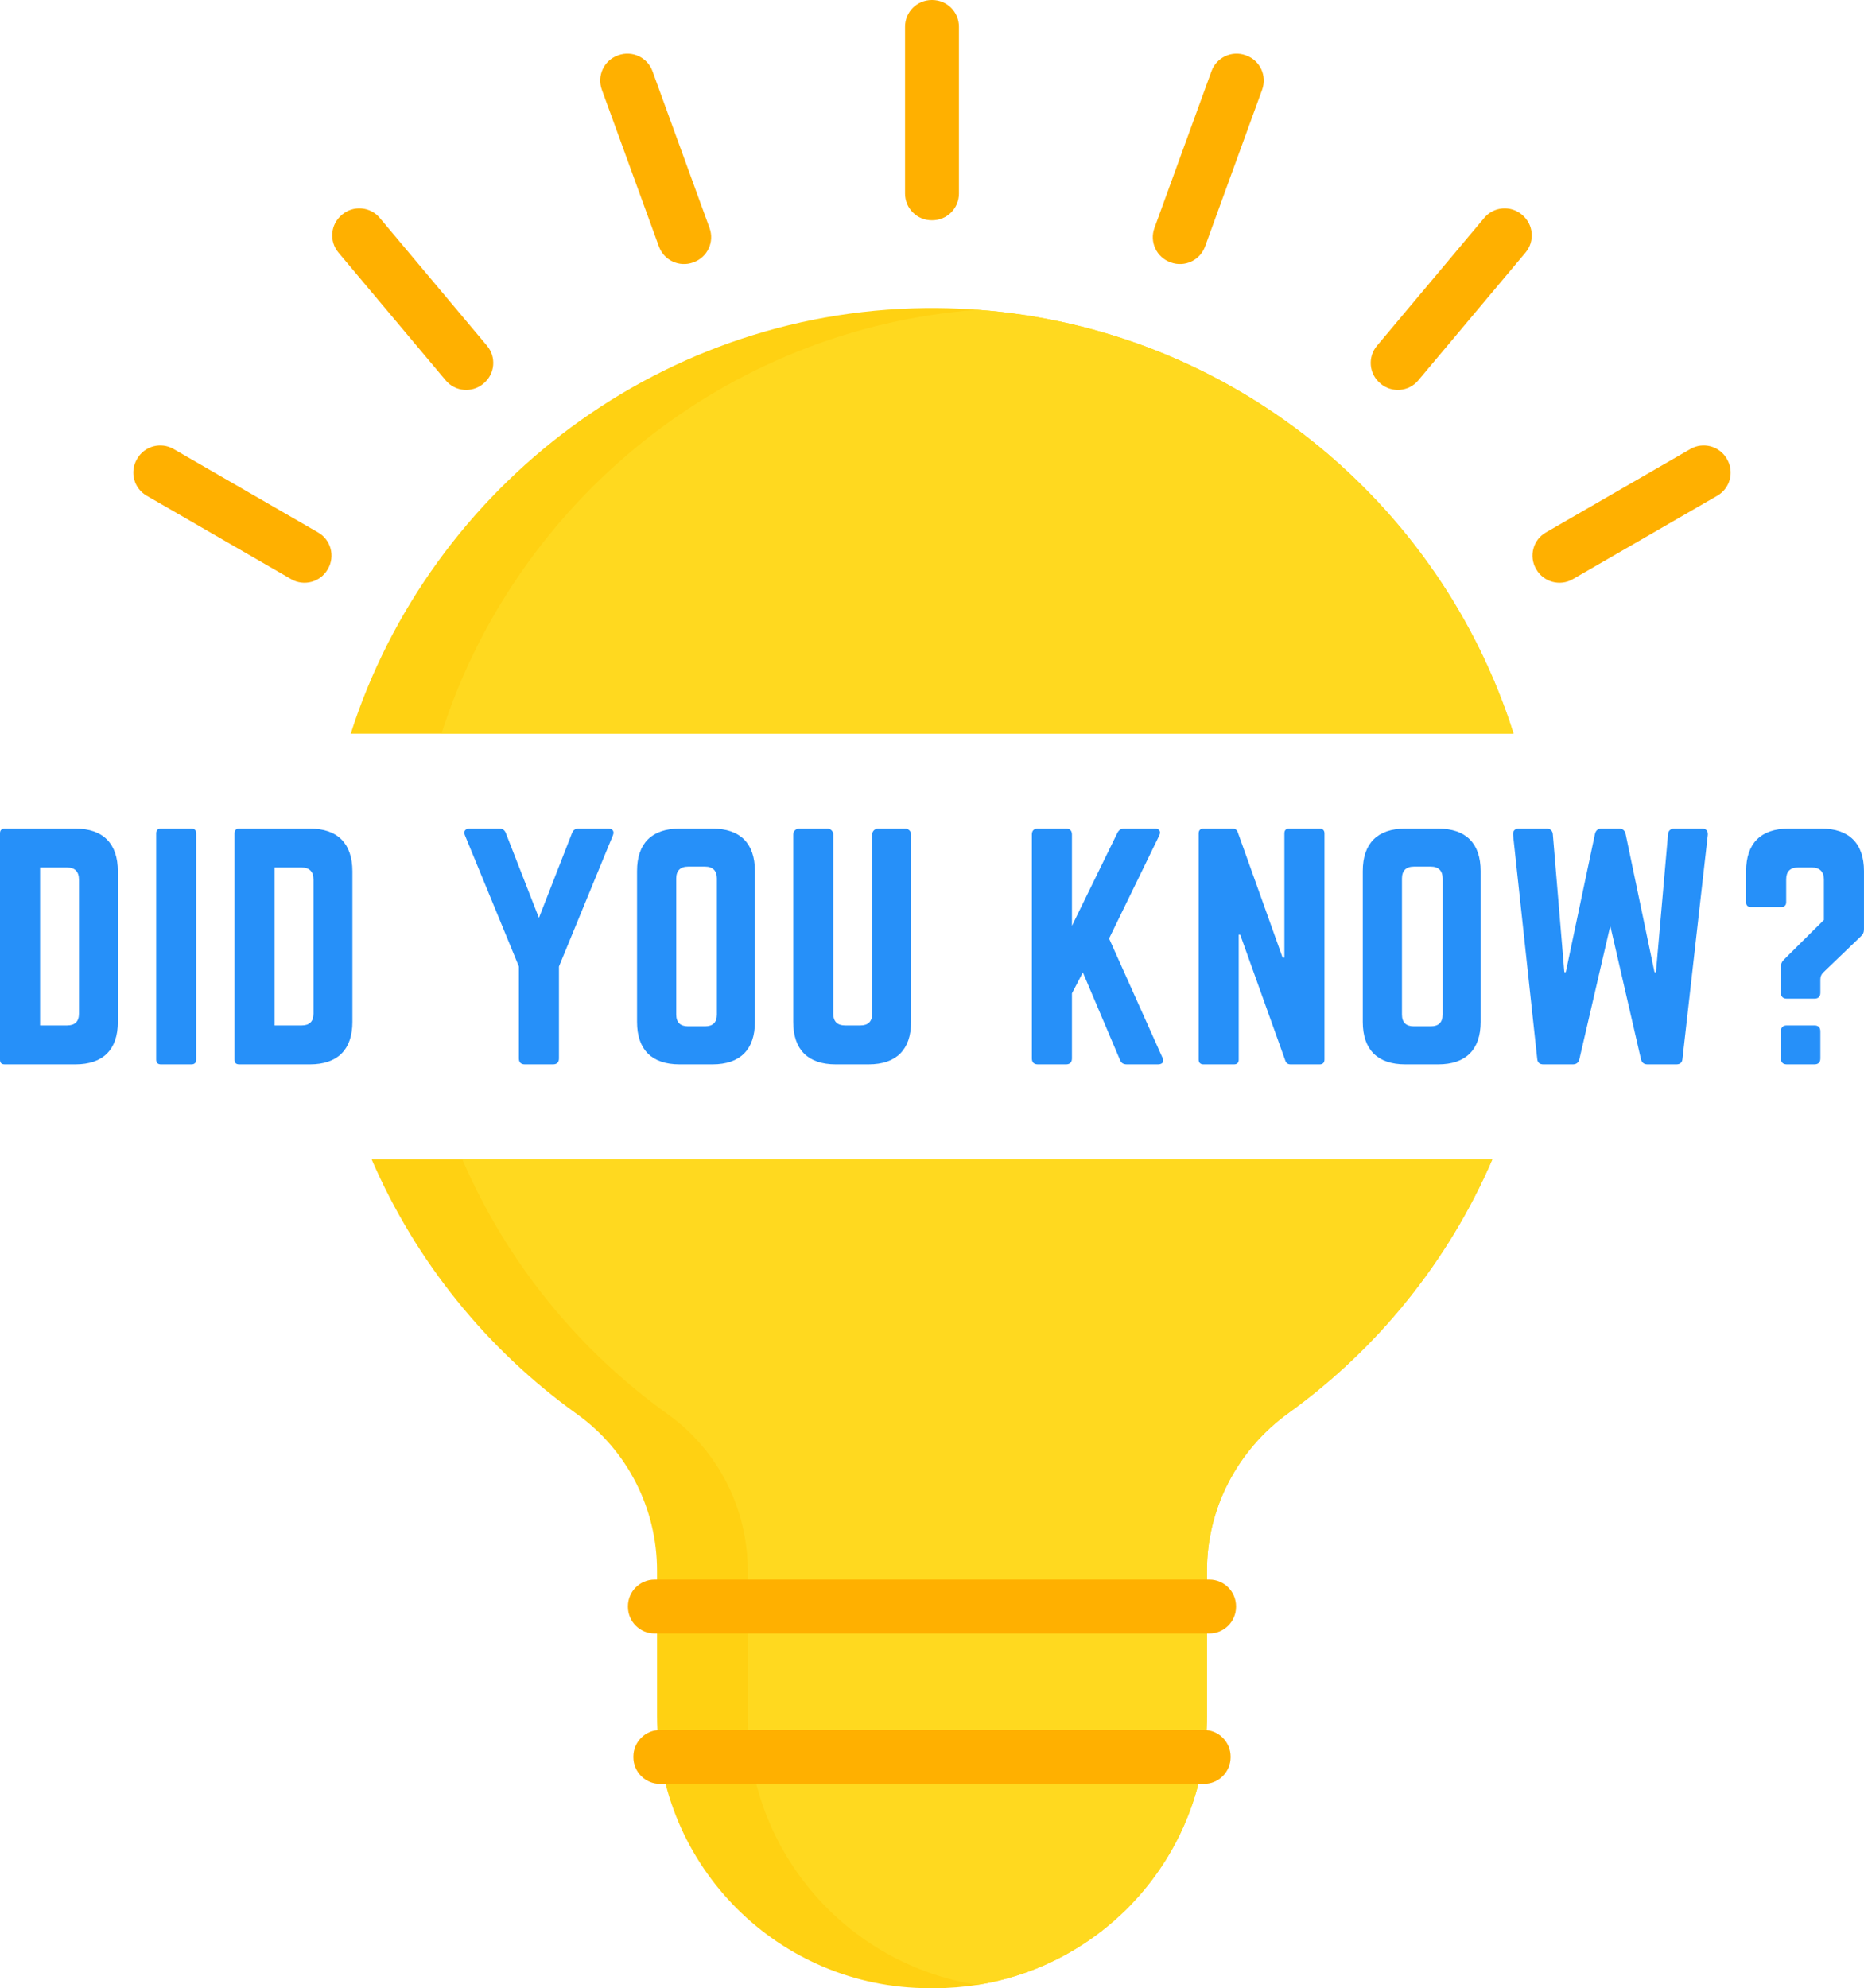 <?xml version="1.0" encoding="UTF-8"?><svg xmlns="http://www.w3.org/2000/svg" xmlns:xlink="http://www.w3.org/1999/xlink" height="1082.9" preserveAspectRatio="xMidYMid meet" version="1.0" viewBox="0.0 0.0 1015.4 1082.9" width="1015.4" zoomAndPan="magnify"><defs><clipPath id="a"><path d="M 202 631 L 813 631 L 813 1082.922 L 202 1082.922 Z M 202 631"/></clipPath><clipPath id="b"><path d="M 951 451 L 1015.391 451 L 1015.391 580 L 951 580 Z M 951 451"/></clipPath></defs><g><g clip-path="url(#a)" id="change1_1"><path d="M 812.957 631.438 C 789.016 686.977 750.348 734.688 701.867 769.656 C 674.188 789.645 657.477 821.387 657.477 855.508 L 657.477 934.656 C 657.477 1008.66 603.234 1069.988 532.387 1081.109 C 524.824 1082.309 517.066 1082.922 509.188 1082.922 L 506.207 1082.922 C 424.324 1082.922 357.914 1016.539 357.914 934.656 L 357.914 855.508 C 357.914 821.734 341.777 789.926 314.355 770.266 C 265.496 735.246 226.516 687.305 202.438 631.438 L 812.957 631.438" fill="#ffd112"/></g><g id="change1_2"><path d="M 824.496 399.605 L 191.066 399.605 C 234.258 264.586 361.965 166.414 510.875 167.805 C 518.188 167.867 525.395 168.188 532.574 168.727 C 670.074 178.895 784.316 272.777 824.496 399.605" fill="#ffd112"/></g><g id="change2_1"><path d="M 251.824 631.438 L 812.957 631.438 C 789.016 686.977 750.348 734.688 701.867 769.656 C 674.188 789.645 657.477 821.387 657.477 855.508 L 657.477 934.656 C 657.477 1008.66 603.234 1069.988 532.387 1081.109 C 461.527 1069.988 407.324 1008.66 407.324 934.656 L 407.324 855.508 C 407.324 821.734 391.188 789.926 363.727 770.266 C 314.867 735.246 275.906 687.305 251.824 631.438" fill="#ffd91f"/></g><g id="change2_2"><path d="M 824.496 399.605 L 240.477 399.605 C 280.977 273.047 395.734 178.867 532.574 168.727 C 670.074 178.895 784.316 272.777 824.496 399.605" fill="#ffd91f"/></g><g id="change3_1"><path d="M 507.551 119.988 L 507.844 119.988 C 515.871 119.988 522.379 113.48 522.379 105.449 L 522.379 14.539 C 522.379 6.512 515.871 0 507.844 0 L 507.551 0 C 499.52 0 493.016 6.512 493.016 14.539 L 493.016 105.449 C 493.016 113.48 499.52 119.988 507.551 119.988" fill="#ffb000"/></g><g id="change3_2"><path d="M 377.57 142.957 L 377.848 142.855 C 385.391 140.109 389.277 131.77 386.531 124.227 L 355.438 38.789 C 352.691 31.25 344.352 27.359 336.809 30.109 L 336.531 30.211 C 328.988 32.949 325.098 41.289 327.844 48.84 L 358.941 134.27 C 361.688 141.812 370.027 145.703 377.57 142.957" fill="#ffb000"/></g><g id="change3_3"><path d="M 263.285 208.996 L 263.512 208.809 C 269.66 203.648 270.465 194.48 265.305 188.332 L 206.863 118.688 C 201.703 112.535 192.535 111.734 186.387 116.895 L 186.16 117.082 C 180.012 122.242 179.211 131.41 184.367 137.562 L 242.809 207.207 C 247.969 213.355 257.137 214.156 263.285 208.996" fill="#ffb000"/></g><g id="change3_4"><path d="M 178.48 310.145 L 178.629 309.891 C 182.641 302.938 180.262 294.047 173.309 290.031 L 94.574 244.574 C 87.621 240.562 78.73 242.941 74.719 249.895 L 74.57 250.148 C 70.555 257.102 72.938 265.992 79.891 270.004 L 158.625 315.465 C 165.578 319.477 174.469 317.094 178.48 310.145" fill="#ffb000"/></g><g id="change3_5"><path d="M 836.762 309.891 L 836.91 310.145 C 840.926 317.094 849.812 319.477 856.766 315.465 L 935.5 270.004 C 942.453 265.992 944.836 257.102 940.82 250.148 L 940.676 249.895 C 936.66 242.941 927.77 240.562 920.82 244.574 L 842.082 290.031 C 835.133 294.047 832.75 302.938 836.762 309.891" fill="#ffb000"/></g><g id="change3_6"><path d="M 751.879 208.809 L 752.105 208.996 C 758.254 214.156 767.422 213.355 772.582 207.207 L 831.023 137.562 C 836.184 131.41 835.383 122.242 829.23 117.082 L 829.008 116.895 C 822.855 111.734 813.688 112.535 808.527 118.688 L 750.09 188.332 C 744.93 194.48 745.73 203.648 751.879 208.809" fill="#ffb000"/></g><g id="change3_7"><path d="M 637.547 142.855 L 637.82 142.957 C 645.363 145.703 653.707 141.812 656.449 134.27 L 687.547 48.84 C 690.293 41.289 686.402 32.949 678.859 30.211 L 678.582 30.109 C 671.039 27.359 662.699 31.25 659.953 38.789 L 628.859 124.227 C 626.113 131.77 630.004 140.109 637.547 142.855" fill="#ffb000"/></g><g id="change3_8"><path d="M 342.062 874.887 L 342.062 875.18 C 342.062 883.211 348.566 889.719 356.598 889.719 L 658.797 889.719 C 666.824 889.719 673.328 883.211 673.328 875.18 L 673.328 874.887 C 673.328 866.859 666.824 860.352 658.797 860.352 L 356.598 860.352 C 348.566 860.352 342.062 866.859 342.062 874.887" fill="#ffb000"/></g><g id="change3_9"><path d="M 345.016 956.82 L 345.016 957.113 C 345.016 965.145 351.523 971.648 359.551 971.648 L 655.844 971.648 C 663.871 971.648 670.379 965.145 670.379 957.113 L 670.379 956.82 C 670.379 948.793 663.871 942.285 655.844 942.285 L 359.551 942.285 C 351.523 942.285 345.016 948.793 345.016 956.82" fill="#ffb000"/></g><g id="change4_2"><path d="M 36.598 558.539 C 40.77 558.539 43.016 556.453 43.016 552.117 L 43.016 479.086 C 43.016 474.754 40.77 472.508 36.598 472.508 L 21.828 472.508 L 21.828 558.539 Z M 0 453.887 C 0 452.281 0.801 451.32 2.57 451.32 L 41.09 451.32 C 56.18 451.32 64.203 459.504 64.203 474.594 L 64.203 556.613 C 64.203 571.699 56.18 579.727 41.09 579.727 L 2.57 579.727 C 0.801 579.727 0 578.922 0 577.156 L 0 453.887" fill="#2690f9"/></g><g id="change4_3"><path d="M 104.332 451.32 C 105.938 451.32 106.898 452.281 106.898 453.887 L 106.898 577.156 C 106.898 578.762 105.938 579.727 104.332 579.727 L 87.641 579.727 C 85.875 579.727 85.07 578.762 85.07 577.156 L 85.07 453.887 C 85.07 452.281 85.875 451.32 87.641 451.32 L 104.332 451.32" fill="#2690f9"/></g><g id="change4_4"><path d="M 164.363 558.539 C 168.535 558.539 170.781 556.453 170.781 552.117 L 170.781 479.086 C 170.781 474.754 168.535 472.508 164.363 472.508 L 149.594 472.508 L 149.594 558.539 Z M 127.766 453.887 C 127.766 452.281 128.566 451.32 130.336 451.32 L 168.855 451.32 C 183.945 451.32 191.969 459.504 191.969 474.594 L 191.969 556.613 C 191.969 571.699 183.945 579.727 168.855 579.727 L 130.336 579.727 C 128.566 579.727 127.766 578.922 127.766 577.156 L 127.766 453.887" fill="#2690f9"/></g><g id="change4_5"><path d="M 331.293 451.32 C 333.699 451.32 334.824 452.762 333.863 455.012 L 304.488 526.438 L 304.488 576.516 C 304.488 578.602 303.363 579.727 301.277 579.727 L 285.867 579.727 C 283.781 579.727 282.66 578.602 282.66 576.516 L 282.66 526.438 L 253.285 455.012 C 252.324 452.762 253.445 451.32 255.855 451.32 L 271.906 451.32 C 273.832 451.32 274.953 452.121 275.598 453.887 L 293.574 499.953 L 311.551 453.887 C 312.191 452.121 313.316 451.32 315.242 451.32 L 331.293 451.32" fill="#2690f9"/></g><g id="change4_6"><path d="M 384.102 559.02 C 388.277 559.02 390.523 556.934 390.523 552.602 L 390.523 478.445 C 390.523 474.273 388.277 472.023 384.102 472.023 L 374.793 472.023 C 370.617 472.023 368.371 474.273 368.371 478.445 L 368.371 552.602 C 368.371 556.934 370.617 559.02 374.793 559.02 Z M 347.023 474.43 C 347.023 459.344 355.051 451.32 370.137 451.32 L 388.113 451.32 C 403.203 451.32 411.23 459.344 411.23 474.43 L 411.23 556.613 C 411.23 571.699 403.203 579.727 388.113 579.727 L 370.137 579.727 C 355.051 579.727 347.023 571.699 347.023 556.613 L 347.023 474.43" fill="#2690f9"/></g><g id="change4_7"><path d="M 493.09 451.32 C 494.855 451.32 496.301 452.762 496.301 454.527 L 496.301 556.613 C 496.301 571.699 488.273 579.727 473.188 579.727 L 455.211 579.727 C 440.121 579.727 432.098 571.699 432.098 556.613 L 432.098 454.527 C 432.098 452.762 433.539 451.32 435.305 451.32 L 450.715 451.32 C 452.48 451.32 453.926 452.762 453.926 454.527 L 453.926 552.117 C 453.926 556.453 456.172 558.539 460.344 558.539 L 468.691 558.539 C 472.863 558.539 475.113 556.453 475.113 552.117 L 475.113 454.527 C 475.113 452.762 476.559 451.32 478.32 451.32 L 493.09 451.32" fill="#2690f9"/></g><g id="change4_8"><path d="M 613.793 579.727 C 611.867 579.727 610.742 578.922 610.102 577.316 L 589.879 529.648 L 583.938 541.043 L 583.938 576.516 C 583.938 578.602 582.816 579.727 580.73 579.727 L 565.32 579.727 C 563.234 579.727 562.109 578.602 562.109 576.516 L 562.109 454.527 C 562.109 452.441 563.234 451.32 565.32 451.32 L 580.73 451.32 C 582.816 451.32 583.938 452.441 583.938 454.527 L 583.938 504.285 L 608.656 453.727 C 609.461 452.121 610.582 451.32 612.348 451.32 L 629.203 451.32 C 631.609 451.32 632.574 452.926 631.449 455.172 L 604.164 511.188 L 633.215 576.035 C 634.34 578.121 633.375 579.727 630.809 579.727 L 613.793 579.727" fill="#2690f9"/></g><g id="change4_9"><path d="M 718.93 451.32 C 720.531 451.32 721.496 452.281 721.496 453.887 L 721.496 577.156 C 721.496 578.762 720.531 579.727 718.93 579.727 L 703.035 579.727 C 701.594 579.727 700.633 579.086 700.148 577.641 L 675.59 509.102 L 674.789 509.102 L 674.789 577.156 C 674.789 578.762 673.984 579.727 672.219 579.727 L 655.527 579.727 C 653.922 579.727 652.961 578.762 652.961 577.156 L 652.961 453.887 C 652.961 452.281 653.922 451.32 655.527 451.32 L 671.418 451.32 C 672.863 451.32 673.824 451.961 674.309 453.406 L 698.703 521.621 L 699.668 521.621 L 699.668 453.887 C 699.668 452.281 700.469 451.32 702.234 451.32 L 718.93 451.32" fill="#2690f9"/></g><g id="change4_10"><path d="M 779.441 559.02 C 783.613 559.02 785.859 556.934 785.859 552.602 L 785.859 478.445 C 785.859 474.273 783.613 472.023 779.441 472.023 L 770.133 472.023 C 765.957 472.023 763.711 474.273 763.711 478.445 L 763.711 552.602 C 763.711 556.934 765.957 559.02 770.133 559.02 Z M 742.363 474.43 C 742.363 459.344 750.387 451.32 765.477 451.32 L 783.453 451.32 C 798.539 451.32 806.566 459.344 806.566 474.43 L 806.566 556.613 C 806.566 571.699 798.539 579.727 783.453 579.727 L 765.477 579.727 C 750.387 579.727 742.363 571.699 742.363 556.613 L 742.363 474.43" fill="#2690f9"/></g><g id="change4_11"><path d="M 927.273 451.32 C 929.359 451.32 930.48 452.602 930.32 454.688 L 916.52 576.676 C 916.355 578.762 915.234 579.727 913.148 579.727 L 897.418 579.727 C 895.492 579.727 894.367 578.762 893.887 576.836 L 877.191 504.285 L 860.34 576.996 C 859.859 578.762 858.734 579.727 856.809 579.727 L 840.758 579.727 C 838.672 579.727 837.547 578.762 837.387 576.676 L 824.227 454.688 C 824.062 452.602 825.188 451.32 827.273 451.32 L 842.523 451.32 C 844.449 451.32 845.734 452.441 845.895 454.367 L 852.152 529.488 L 852.957 529.488 L 868.848 454.207 C 869.328 452.281 870.449 451.32 872.379 451.32 L 882.008 451.32 C 883.934 451.32 885.059 452.281 885.539 454.207 L 901.27 529.488 L 902.07 529.488 L 908.652 454.367 C 908.812 452.441 910.098 451.32 912.023 451.32 L 927.273 451.32" fill="#2690f9"/></g><g clip-path="url(#b)" id="change4_1"><path d="M 970.129 561.75 C 970.129 559.66 971.25 558.539 973.34 558.539 L 988.426 558.539 C 990.512 558.539 991.637 559.66 991.637 561.75 L 991.637 576.516 C 991.637 578.602 990.512 579.727 988.426 579.727 L 973.34 579.727 C 971.25 579.727 970.129 578.602 970.129 576.516 Z M 992.277 451.32 C 1007.211 451.32 1015.391 459.344 1015.391 474.43 L 1015.391 506.051 C 1015.391 507.816 1014.91 508.941 1013.629 510.066 L 993.242 529.648 C 992.117 530.77 991.637 531.895 991.637 533.66 L 991.637 540.723 C 991.637 542.809 990.512 543.934 988.426 543.934 L 973.34 543.934 C 971.25 543.934 970.129 542.809 970.129 540.723 L 970.129 526.598 C 970.129 524.992 970.609 523.867 971.734 522.746 L 993.562 501.074 L 993.562 478.926 C 993.562 474.754 991.152 472.508 987.141 472.508 L 979.438 472.508 C 975.105 472.508 973.016 474.754 973.016 478.926 L 973.016 491.445 C 973.016 493.051 972.055 494.016 970.449 494.016 L 953.758 494.016 C 951.988 494.016 951.188 493.051 951.188 491.445 L 951.188 474.43 C 951.188 459.344 959.215 451.32 974.301 451.32 L 992.277 451.32" fill="#2690f9"/></g></g></svg>